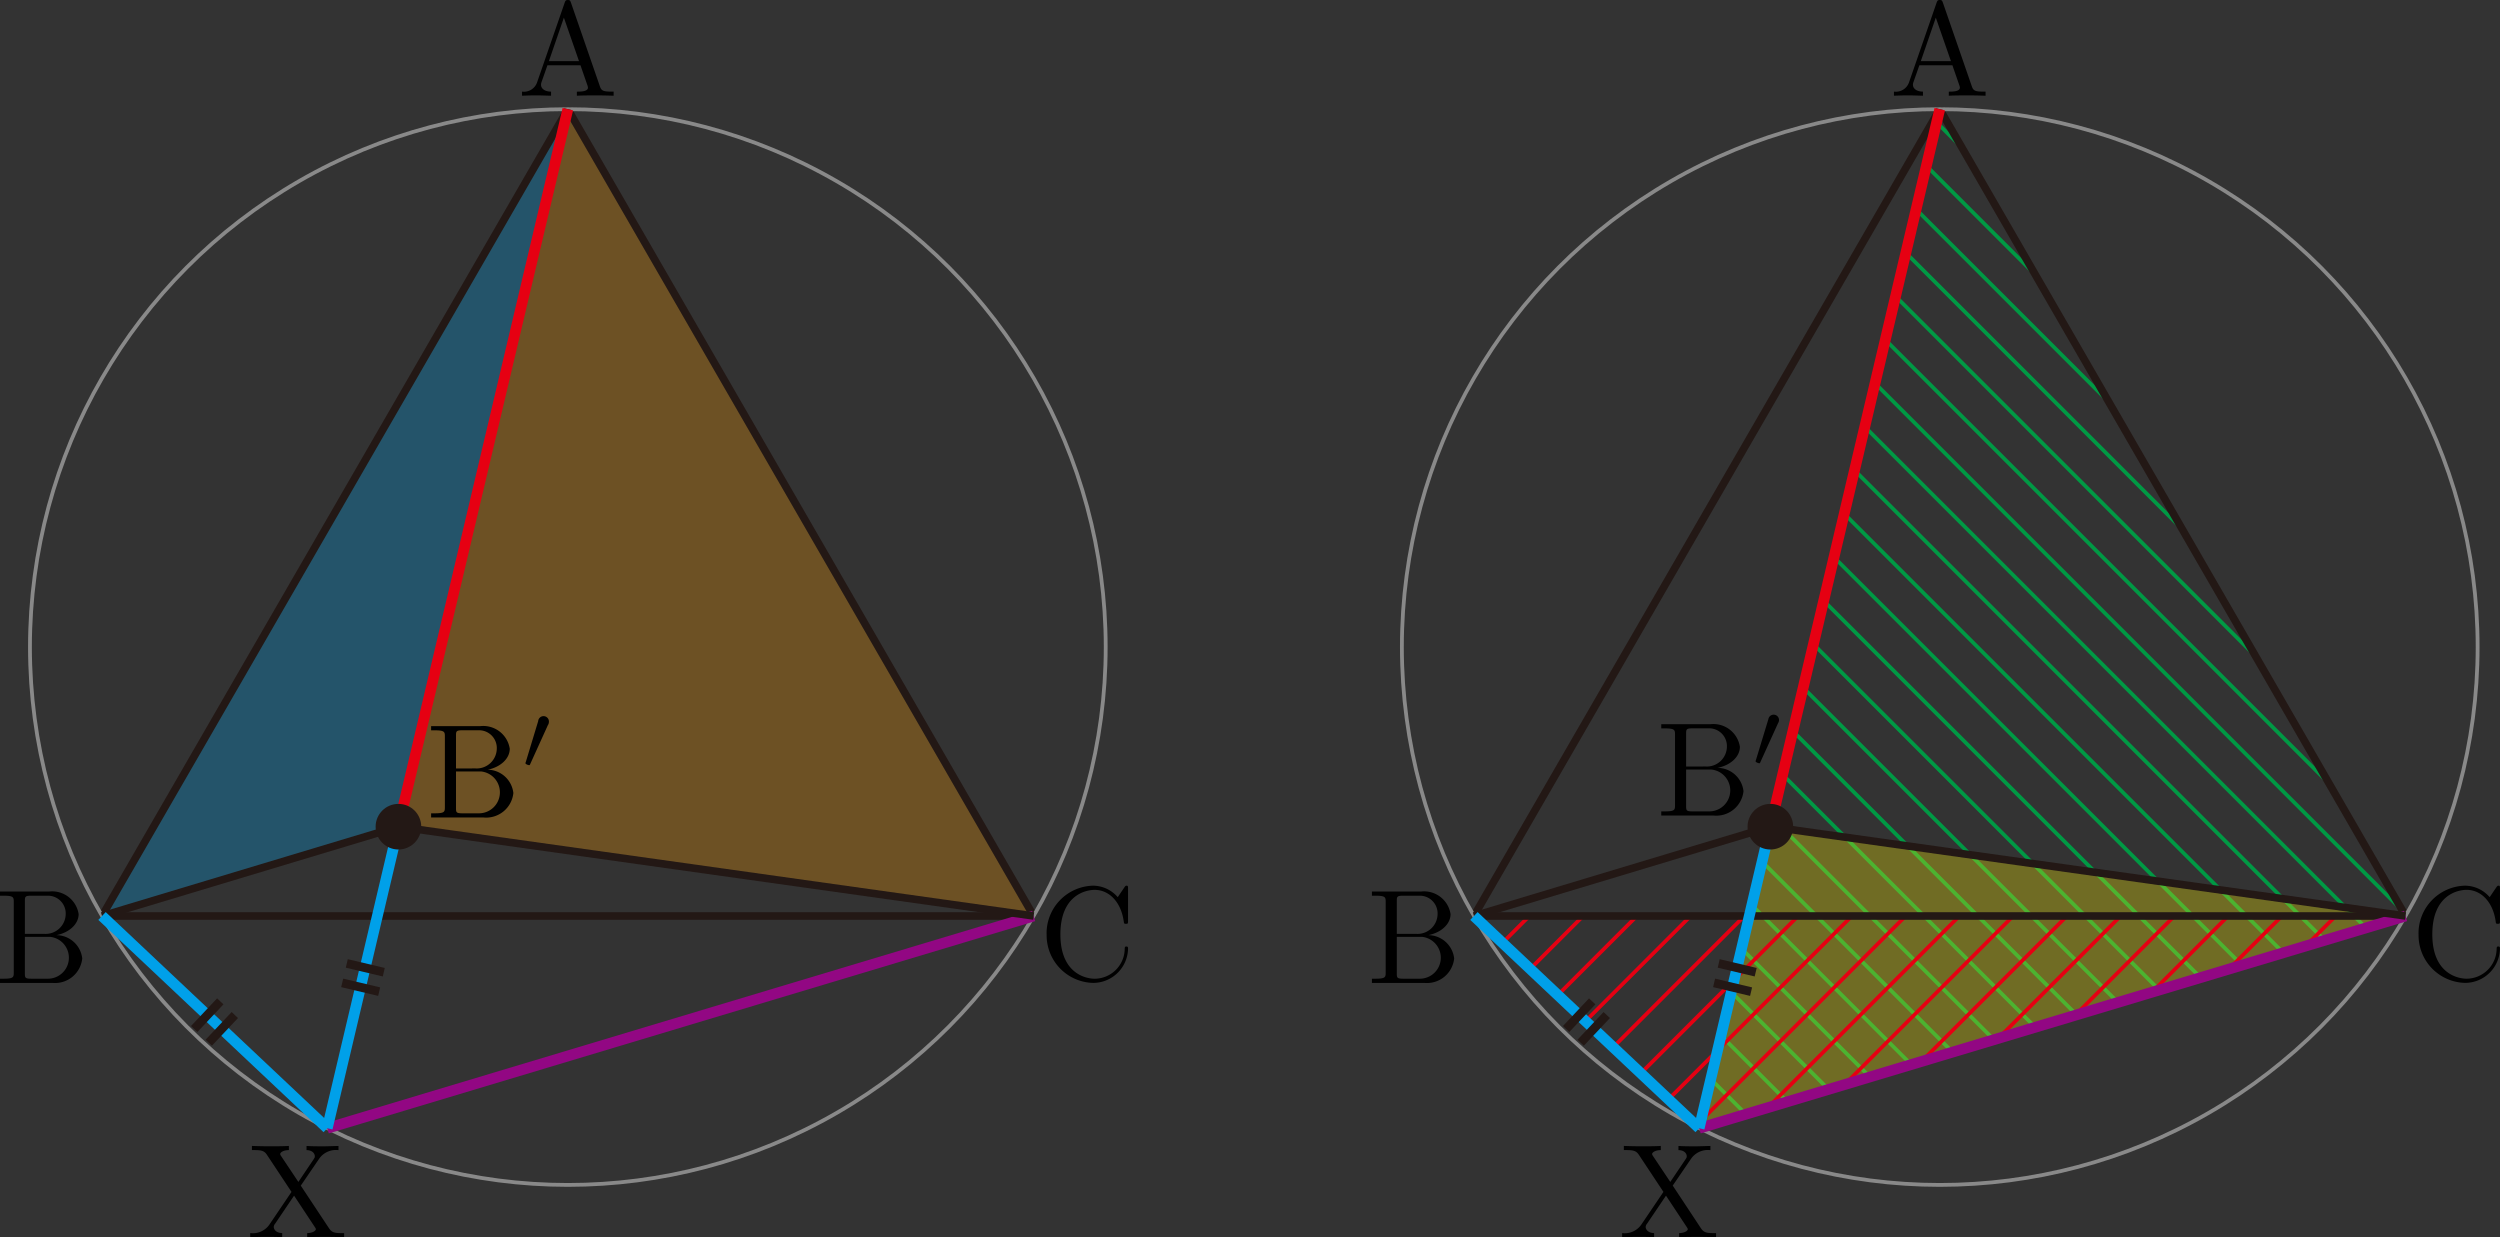 <svg xmlns="http://www.w3.org/2000/svg" viewBox="0 0 186.437 92.268"><rect x="0" y="0" width="186.437" height="92.268" fill="#333333" stroke="none"/><g id="レイヤー_2" data-name="レイヤー 2"><g id="Workplace"><g id="_1A_5_01" data-name="1A_5_01"><g id="AB_" data-name="AB&apos;"><polygon id="_ABB_" data-name="△ABB&apos;" points="42.346 8.142 29.713 61.651 7.608 68.31 42.346 8.142" fill="#00a0e9" fill-opacity="0.3"/><polygon id="_AB_C" data-name="△AB&apos;C" points="77.084 68.31 29.713 61.651 42.346 8.142 77.084 68.31" fill="#f39800" fill-opacity="0.3"/><polygon id="_ABC" data-name="△ABC" points="7.608 68.31 77.084 68.31 42.346 8.142 7.608 68.31" fill="none" stroke="#231815" stroke-linejoin="bevel" stroke-width="0.567"/><circle cx="42.346" cy="48.254" r="40.112" fill="none" stroke="#898989" stroke-miterlimit="10" stroke-width="0.283"/><line id="AX" x1="24.404" y1="84.139" x2="42.346" y2="8.142" fill="none" stroke="#231815" stroke-linejoin="bevel" stroke-width="0.567"/><line id="CX" x1="77.084" y1="68.31" x2="24.404" y2="84.139" fill="none" stroke="#920783" stroke-linejoin="bevel" stroke-width="0.802"/><line id="BB_" data-name="BB&apos;" x1="29.713" y1="61.651" x2="7.608" y2="68.31" fill="none" stroke="#231815" stroke-linejoin="bevel" stroke-width="0.567"/><g id="BX"><line id="BX-2" data-name="BX" x1="7.608" y1="68.31" x2="24.404" y2="84.139" fill="none" stroke="#00a0e9" stroke-linejoin="bevel" stroke-width="0.802"/><g id="等しい"><line x1="16.428" y1="74.675" x2="14.483" y2="76.738" fill="none" stroke="#231815" stroke-miterlimit="10" stroke-width="0.652"/><line x1="17.512" y1="75.696" x2="15.568" y2="77.759" fill="none" stroke="#231815" stroke-miterlimit="10" stroke-width="0.652"/></g></g><g id="B_X" data-name="B&apos;X"><line id="B_X-2" data-name="B&apos;X" x1="24.404" y1="84.139" x2="29.713" y2="61.651" fill="none" stroke="#00a0e9" stroke-linejoin="bevel" stroke-width="0.802"/><g id="等しい-2" data-name="等しい"><line x1="28.62" y1="72.502" x2="25.861" y2="71.848" fill="none" stroke="#231815" stroke-miterlimit="10" stroke-width="0.652"/><line x1="28.276" y1="73.952" x2="25.518" y2="73.298" fill="none" stroke="#231815" stroke-miterlimit="10" stroke-width="0.652"/></g></g><line id="AB_2" data-name="AB&apos;" x1="29.713" y1="61.651" x2="42.346" y2="8.142" fill="none" stroke="#e60012" stroke-linejoin="bevel" stroke-width="0.802"/><line id="CB_" data-name="CB&apos;" x1="29.713" y1="61.651" x2="77.084" y2="68.31" fill="none" stroke="#231815" stroke-linejoin="bevel" stroke-width="0.567"/><path d="M42.58.2c-.049-.133-.07-.2-.229-.2s-.189.062-.24.2L40.047,6.161a1.039,1.039,0,0,1-1.117.671v.306c.23-.008.659-.026,1.018-.026.309,0,.827.018,1.147.026V6.832c-.5,0-.748-.249-.748-.506a.661.661,0,0,1,.019-.151l.459-1.307h2.464l.528,1.524a.719.719,0,0,1,.03.142c0,.3-.558.3-.828.3v.306c.359-.026,1.057-.026,1.436-.026.429,0,.888.009,1.306.026V6.832h-.179c-.6,0-.738-.071-.848-.4L42.58.2Zm-.528,1.115,1.127,3.242H40.935l1.117-3.242"/><path d="M1.855,69.643V67.192c0-.328.02-.395.489-.395H3.58A1.322,1.322,0,0,1,4.9,68.169a1.5,1.5,0,0,1-1.6,1.474Zm2.354.094c.967-.191,1.655-.831,1.655-1.568A2,2,0,0,0,3.65,66.487H0v.31H.239c.768,0,.788.107.788.466v5.258c0,.359-.02.466-.788.466H0V73.3H3.909a2.039,2.039,0,0,0,2.224-1.825,1.955,1.955,0,0,0-1.924-1.736Zm-.619,3.25H2.344c-.469,0-.489-.067-.489-.4V69.865H3.73a1.565,1.565,0,0,1-.14,3.122"/><path d="M78.053,69.669A3.554,3.554,0,0,0,81.524,73.3a2.607,2.607,0,0,0,2.6-2.545c0-.1,0-.169-.129-.169-.11,0-.11.062-.12.16a2.255,2.255,0,0,1-2.233,2.243c-.609,0-2.563-.338-2.563-3.309s1.944-3.318,2.552-3.318c1.087,0,1.975.906,2.174,2.363.021.138.021.169.16.169.159,0,.159-.031.159-.24V66.285c0-.169,0-.236-.109-.236-.04,0-.08,0-.16.12l-.5.737a2.448,2.448,0,0,0-1.835-.857,3.556,3.556,0,0,0-3.471,3.62"/><path d="M22.43,88.419l1.366-2a1.523,1.523,0,0,1,1.446-.648v-.311c-.388.009-.857.027-1.107.027-.4,0-.877,0-1.276-.027v.311c.4,0,.618.226.618.457,0,.1-.02.116-.089.227l-1.137,1.687-1.287-1.927a.376.376,0,0,1-.069-.147c0-.124.219-.293.648-.3v-.311c-.349.027-1.077.027-1.456.027-.31,0-.928-.009-1.3-.027v.311h.19c.548,0,.737.066.927.346l1.835,2.771L20.106,91.3a1.5,1.5,0,0,1-1.446.657v.311c.36-.013.779-.031,1.108-.031.369,0,.917,0,1.276.031v-.311c-.458-.009-.629-.279-.629-.457a.4.4,0,0,1,.1-.24l1.415-2.095,1.576,2.384a.339.339,0,0,1,.05.111c0,.12-.22.288-.648.3v.311c.349-.031,1.077-.031,1.456-.031.419,0,.877.009,1.3.031v-.311h-.189c-.519,0-.728-.049-.937-.359L22.43,88.419"/><path d="M34.006,57.31V54.859c0-.328.02-.4.489-.4h1.236a1.323,1.323,0,0,1,1.317,1.372,1.5,1.5,0,0,1-1.6,1.474Zm2.353.093c.968-.191,1.656-.83,1.656-1.567A2,2,0,0,0,35.8,54.153h-3.65v.311h.239c.768,0,.788.107.788.466v5.257c0,.36-.02.466-.788.466h-.239v.311H36.06a2.04,2.04,0,0,0,2.224-1.825A1.957,1.957,0,0,0,36.359,57.4Zm-.618,3.25H34.495c-.469,0-.489-.066-.489-.4V57.532h1.875a1.565,1.565,0,0,1-.14,3.121"/><path d="M40.872,54.058a.484.484,0,0,0,.063-.222.4.4,0,0,0-.8-.058L39.219,56.8a.825.825,0,0,0-.035.111c0,.08.216.151.272.151s.056-.014.1-.116l1.311-2.889"/><circle cx="29.713" cy="61.651" r="1.701" fill="#231815"/></g><g id="CX-2" data-name="CX"><g id="_AXC" data-name="△AXC"><polygon points="173.202 70.171 173.51 70.078 138.338 34.906 138.261 35.23 173.202 70.171" fill="#094"/><polygon points="179.367 68.319 179.395 68.31 178.896 67.447 139.869 28.42 139.793 28.744 179.367 68.319" fill="#094"/><polygon points="167.037 72.023 167.345 71.931 136.807 41.392 136.73 41.716 167.037 72.023" fill="#094"/><polygon points="164.262 72.857 136.041 44.636 135.964 44.96 163.954 72.95 164.262 72.857" fill="#094"/><polygon points="170.428 71.005 137.572 38.149 137.496 38.473 170.119 71.097 170.428 71.005" fill="#094"/><polygon points="173.421 57.963 140.635 25.177 140.558 25.501 173.968 58.911 173.421 57.963" fill="#094"/><polygon points="146.587 11.485 146.04 10.538 144.463 8.961 144.387 9.285 146.587 11.485" fill="#094"/><polygon points="151.516 20.023 143.698 12.204 143.621 12.528 152.064 20.971 151.516 20.023" fill="#094"/><polygon points="168.492 49.425 167.945 48.478 141.401 21.934 141.324 22.258 168.492 49.425" fill="#094"/><polygon points="162.468 38.993 142.166 18.691 142.09 19.015 163.016 39.94 162.468 38.993" fill="#094"/><polygon points="157.539 30.456 156.992 29.507 142.932 15.447 142.855 15.772 157.539 30.456" fill="#094"/><polygon points="176.593 69.152 139.104 31.663 139.027 31.987 176.285 69.245 176.593 69.152" fill="#094"/><polygon points="160.872 73.876 161.18 73.783 135.275 47.879 135.199 48.203 160.872 73.876" fill="#094"/><polygon points="136.211 81.286 136.519 81.193 129.15 73.824 129.073 74.148 136.211 81.286" fill="#094"/><polygon points="139.602 80.267 129.916 70.581 129.839 70.905 139.293 80.36 139.602 80.267" fill="#094"/><polygon points="126.853 83.553 126.776 83.877 126.963 84.064 127.271 83.972 126.853 83.553" fill="#094"/><polygon points="142.376 79.433 142.684 79.341 130.681 67.337 130.605 67.662 142.376 79.433" fill="#094"/><polygon points="130.046 83.138 130.354 83.045 127.618 80.31 127.542 80.634 130.046 83.138" fill="#094"/><polygon points="133.437 82.119 128.384 77.067 128.308 77.391 133.128 82.212 133.437 82.119" fill="#094"/><polygon points="154.707 75.728 155.015 75.636 133.744 54.365 133.667 54.689 154.707 75.728" fill="#094"/><polygon points="145.767 78.414 131.447 64.094 131.37 64.419 145.458 78.507 145.767 78.414" fill="#094"/><polygon points="158.097 74.71 134.51 51.122 134.433 51.446 157.789 74.802 158.097 74.71" fill="#094"/><polygon points="148.541 77.581 148.85 77.488 132.213 60.851 132.136 61.176 148.541 77.581" fill="#094"/><polygon points="151.932 76.562 132.978 57.608 132.902 57.932 151.624 76.654 151.932 76.562" fill="#094"/></g><polygon id="_B_XC" data-name="△B&apos;XC" points="132.024 61.651 179.395 68.31 126.714 84.139 132.024 61.651" fill="#fff100" fill-opacity="0.3"/><g id="_CBX" data-name="△CBX"><polygon points="125.878 68.31 118.135 76.054 118.341 76.248 126.279 68.31 125.878 68.31" fill="#e60012"/><polygon points="124.533 82.083 138.305 68.31 137.904 68.31 124.326 81.888 124.533 82.083" fill="#e60012"/><polygon points="130.288 68.31 129.887 68.31 120.199 77.999 120.405 78.193 130.288 68.31" fill="#e60012"/><polygon points="133.896 68.31 122.263 79.943 122.469 80.138 134.296 68.31 133.896 68.31" fill="#e60012"/><polygon points="116.277 74.303 122.27 68.31 121.869 68.31 116.071 74.109 116.277 74.303" fill="#e60012"/><polygon points="118.261 68.31 117.861 68.31 114.007 72.164 114.214 72.358 118.261 68.31" fill="#e60012"/><polygon points="109.918 68.31 110.086 68.468 110.244 68.31 109.918 68.31" fill="#e60012"/><polygon points="113.852 68.31 111.944 70.219 112.15 70.413 114.253 68.31 113.852 68.31" fill="#e60012"/><polygon points="141.913 68.31 126.39 83.833 126.597 84.028 142.314 68.31 141.913 68.31" fill="#e60012"/><polygon points="173.984 68.31 171.66 70.634 172.233 70.462 174.385 68.31 173.984 68.31" fill="#e60012"/><polygon points="165.966 68.31 160.198 74.078 160.771 73.906 166.367 68.31 165.966 68.31" fill="#e60012"/><polygon points="178.393 68.31 177.992 68.31 177.39 68.913 177.963 68.741 178.393 68.31" fill="#e60012"/><polygon points="143.579 79.072 154.341 68.31 153.94 68.31 143.006 79.244 143.579 79.072" fill="#e60012"/><polygon points="162.358 68.31 161.957 68.31 154.468 75.8 155.041 75.628 162.358 68.31" fill="#e60012"/><polygon points="166.502 72.184 170.376 68.31 169.975 68.31 165.929 72.356 166.502 72.184" fill="#e60012"/><polygon points="146.323 68.31 145.922 68.31 131.545 82.688 132.118 82.516 146.323 68.31" fill="#e60012"/><polygon points="149.931 68.31 137.275 80.966 137.848 80.794 150.332 68.31 149.931 68.31" fill="#e60012"/><polygon points="157.949 68.31 148.737 77.522 149.31 77.35 158.35 68.31 157.949 68.31" fill="#e60012"/></g><polygon id="_ABC-2" data-name="△ABC" points="109.918 68.31 179.395 68.31 144.657 8.142 109.918 68.31" fill="none" stroke="#231815" stroke-linejoin="bevel" stroke-width="0.567"/><circle cx="144.657" cy="48.254" r="40.112" fill="none" stroke="#898989" stroke-miterlimit="10" stroke-width="0.283"/><line id="AX-2" data-name="AX" x1="126.714" y1="84.139" x2="144.657" y2="8.142" fill="none" stroke="#231815" stroke-linejoin="bevel" stroke-width="0.567"/><line id="CX-3" data-name="CX" x1="179.395" y1="68.31" x2="126.714" y2="84.139" fill="none" stroke="#920783" stroke-linejoin="bevel" stroke-width="0.802"/><line id="BB_2" data-name="BB&apos;" x1="132.024" y1="61.651" x2="109.918" y2="68.31" fill="none" stroke="#231815" stroke-linejoin="bevel" stroke-width="0.567"/><g id="BX-3" data-name="BX"><line id="BX-4" data-name="BX" x1="109.918" y1="68.31" x2="126.714" y2="84.139" fill="none" stroke="#00a0e9" stroke-linejoin="bevel" stroke-width="0.802"/><g id="等しい-3" data-name="等しい"><line x1="118.738" y1="74.675" x2="116.794" y2="76.738" fill="none" stroke="#231815" stroke-miterlimit="10" stroke-width="0.652"/><line x1="119.823" y1="75.696" x2="117.878" y2="77.759" fill="none" stroke="#231815" stroke-miterlimit="10" stroke-width="0.652"/></g></g><g id="B_X-3" data-name="B&apos;X"><line id="B_X-4" data-name="B&apos;X" x1="126.714" y1="84.139" x2="132.024" y2="61.651" fill="none" stroke="#00a0e9" stroke-linejoin="bevel" stroke-width="0.802"/><g id="等しい-4" data-name="等しい"><line x1="130.93" y1="72.502" x2="128.172" y2="71.848" fill="none" stroke="#231815" stroke-miterlimit="10" stroke-width="0.652"/><line x1="130.587" y1="73.952" x2="127.828" y2="73.298" fill="none" stroke="#231815" stroke-miterlimit="10" stroke-width="0.652"/></g></g><line id="AB_3" data-name="AB&apos;" x1="132.024" y1="61.651" x2="144.657" y2="8.142" fill="none" stroke="#e60012" stroke-linejoin="bevel" stroke-width="0.802"/><line id="CB_2" data-name="CB&apos;" x1="132.024" y1="61.651" x2="179.395" y2="68.31" fill="none" stroke="#231815" stroke-linejoin="bevel" stroke-width="0.567"/><path d="M144.891.2c-.05-.133-.07-.2-.229-.2s-.19.062-.24.2l-2.064,5.961a1.039,1.039,0,0,1-1.117.671v.306c.23-.008.658-.026,1.017-.026.31,0,.828.018,1.147.026V6.832c-.5,0-.748-.249-.748-.506a.658.658,0,0,1,.02-.151l.459-1.307H145.6l.528,1.524a.657.657,0,0,1,.031.142c0,.3-.559.3-.828.3v.306c.359-.026,1.057-.026,1.436-.026.428,0,.888.009,1.306.026V6.832h-.179c-.6,0-.738-.071-.848-.4L144.891.2Zm-.528,1.115,1.127,3.242h-2.245l1.118-3.242"/><path d="M104.166,69.643V67.192c0-.328.02-.395.489-.395h1.236a1.323,1.323,0,0,1,1.317,1.372,1.5,1.5,0,0,1-1.6,1.474Zm2.354.094c.967-.191,1.655-.831,1.655-1.568a2,2,0,0,0-2.214-1.682h-3.65v.31h.239c.768,0,.788.107.788.466v5.258c0,.359-.02.466-.788.466h-.239V73.3h3.909a2.04,2.04,0,0,0,2.224-1.825,1.956,1.956,0,0,0-1.924-1.736Zm-.619,3.25h-1.246c-.469,0-.489-.067-.489-.4V69.865h1.874a1.565,1.565,0,0,1-.139,3.122"/><path d="M180.364,69.669a3.553,3.553,0,0,0,3.471,3.629,2.607,2.607,0,0,0,2.6-2.545c0-.1,0-.169-.129-.169-.11,0-.11.062-.12.16a2.255,2.255,0,0,1-2.234,2.243c-.608,0-2.563-.338-2.563-3.309s1.945-3.318,2.553-3.318c1.087,0,1.975.906,2.174,2.363.02.138.02.169.16.169.159,0,.159-.031.159-.24V66.285c0-.169,0-.236-.11-.236-.039,0-.079,0-.159.12l-.5.737a2.444,2.444,0,0,0-1.834-.857,3.556,3.556,0,0,0-3.471,3.62"/><path d="M124.741,88.419l1.366-2a1.523,1.523,0,0,1,1.446-.648v-.311c-.388.009-.857.027-1.107.027-.4,0-.877,0-1.276-.027v.311c.4,0,.618.226.618.457,0,.1-.02.116-.09.227l-1.137,1.687-1.286-1.927a.378.378,0,0,1-.07-.147c0-.124.22-.293.649-.3v-.311c-.349.027-1.078.027-1.456.027-.31,0-.928-.009-1.3-.027v.311h.19c.548,0,.737.066.927.346l1.835,2.771L122.417,91.3a1.5,1.5,0,0,1-1.446.657v.311c.359-.013.778-.031,1.107-.031.369,0,.918,0,1.277.031v-.311c-.459-.009-.629-.279-.629-.457a.392.392,0,0,1,.1-.24l1.415-2.095,1.576,2.384a.339.339,0,0,1,.05.111c0,.12-.22.288-.648.3v.311c.349-.031,1.077-.031,1.456-.031.418,0,.877.009,1.3.031v-.311h-.189c-.519,0-.729-.049-.938-.359l-2.1-3.179"/><path d="M125.742,57.166V54.715c0-.329.021-.4.489-.4h1.237a1.322,1.322,0,0,1,1.316,1.372,1.5,1.5,0,0,1-1.6,1.474Zm2.354.093c.967-.191,1.656-.83,1.656-1.567a2,2,0,0,0-2.215-1.683h-3.649v.311h.239c.768,0,.788.106.788.466v5.257c0,.36-.02.466-.788.466h-.239v.311H127.8A2.04,2.04,0,0,0,130.021,59a1.957,1.957,0,0,0-1.925-1.736Zm-.618,3.25h-1.247c-.468,0-.489-.066-.489-.4V57.388h1.875a1.564,1.564,0,0,1-.139,3.121"/><path d="M132.609,53.914a.478.478,0,0,0,.062-.222.4.4,0,0,0-.795-.058l-.92,3.022a.884.884,0,0,0-.035.112c0,.08.216.151.272.151s.056-.014.1-.116l1.312-2.889"/><circle cx="132.024" cy="61.651" r="1.701" fill="#231815"/></g></g></g></g></svg>